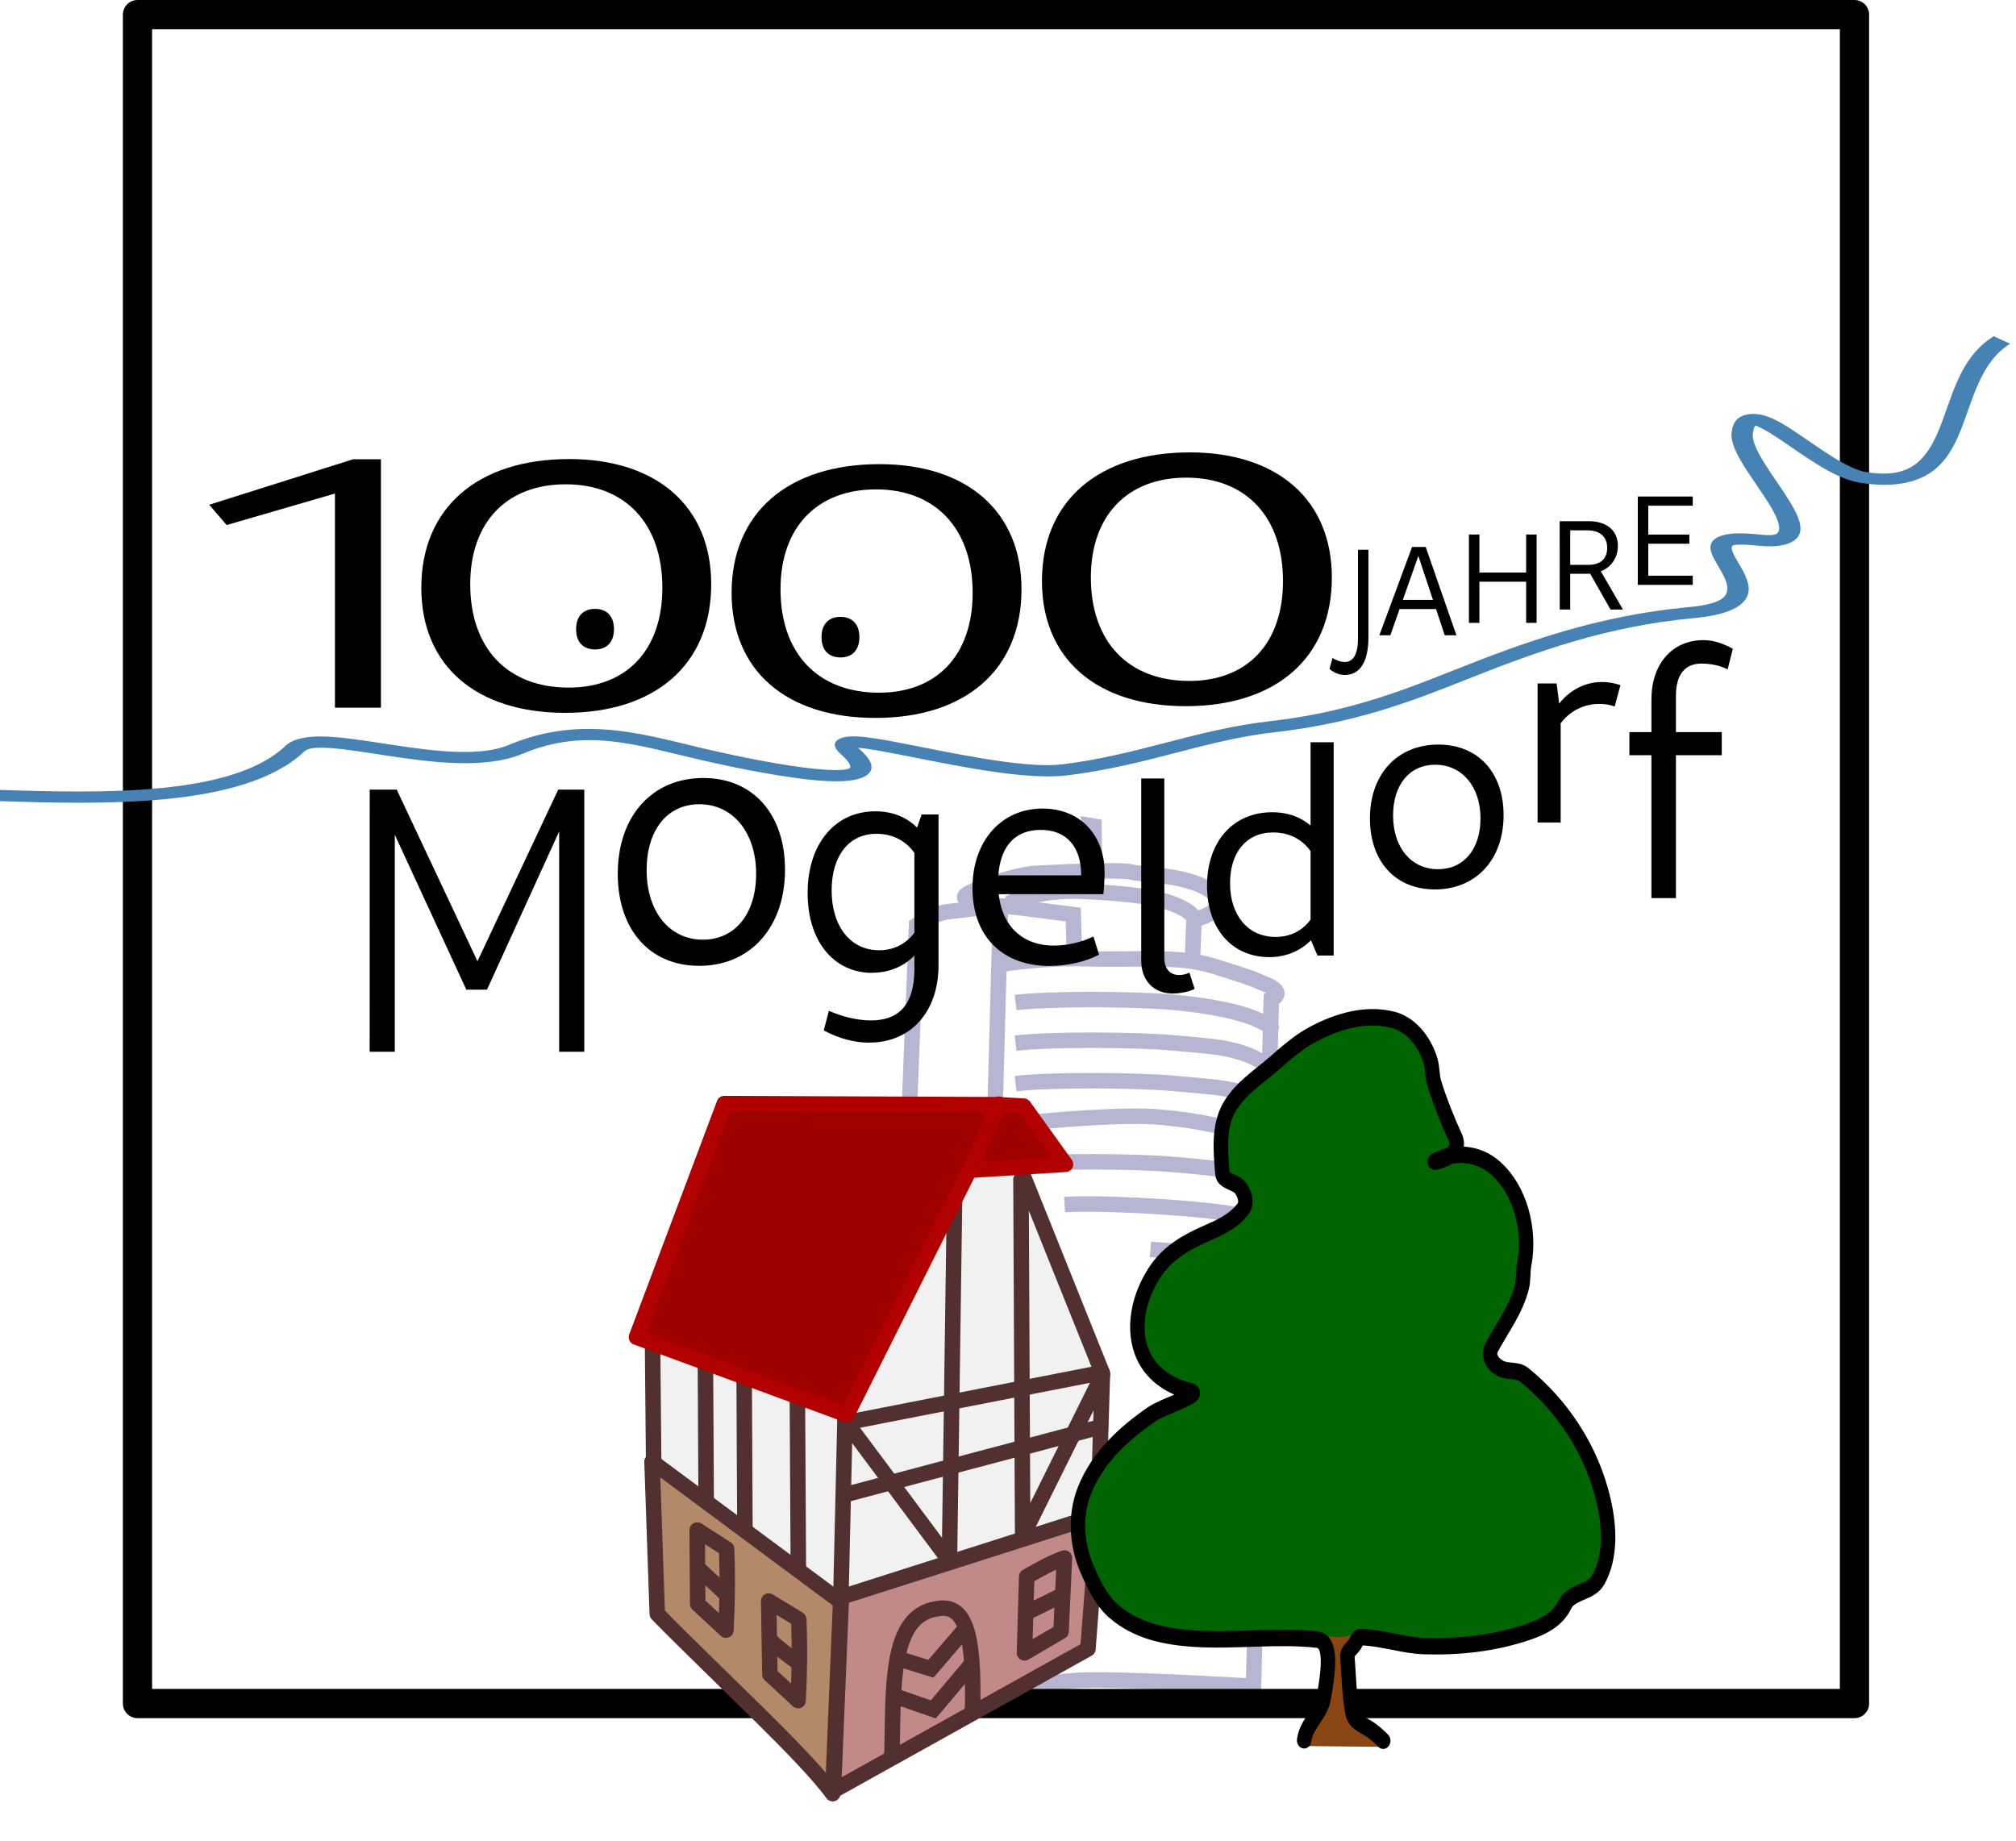 <?xml version="1.0" encoding="UTF-8" standalone="no"?>
<!-- Created with Inkscape (http://www.inkscape.org/) -->

<svg
   width="34.5mm"
   height="31.5mm"
   viewBox="0 0 34.5 31.5"
   version="1.1"
   id="svg1"
   inkscape:version="1.4 (e7c3feb100, 2024-10-09)"
   sodipodi:docname="Logo_1000JahreMgd.svg"
   xml:space="preserve"
   inkscape:export-filename="Logo_1000JahreMgd_trsp.png"
   inkscape:export-xdpi="300"
   inkscape:export-ydpi="300"
   xmlns:inkscape="http://www.inkscape.org/namespaces/inkscape"
   xmlns:sodipodi="http://sodipodi.sourceforge.net/DTD/sodipodi-0.dtd"
   xmlns="http://www.w3.org/2000/svg"
   xmlns:svg="http://www.w3.org/2000/svg"><sodipodi:namedview
     id="namedview1"
     pagecolor="#ffffff"
     bordercolor="#666666"
     borderopacity="1.0"
     inkscape:showpageshadow="2"
     inkscape:pageopacity="0.0"
     inkscape:pagecheckerboard="0"
     inkscape:deskcolor="#d1d1d1"
     inkscape:document-units="mm"
     inkscape:zoom="3.2960718"
     inkscape:cx="32.917972"
     inkscape:cy="61.285073"
     inkscape:current-layer="layer1"
     showgrid="false" /><defs
     id="defs1"><inkscape:path-effect
       effect="simplify"
       id="path-effect11"
       is_visible="true"
       lpeversion="1.3"
       threshold="17.241"
       steps="1"
       smooth_angles="360"
       helper_size="0"
       simplify_individual_paths="false"
       simplify_just_coalesce="false" /><inkscape:path-effect
       effect="simplify"
       id="path-effect9"
       is_visible="true"
       lpeversion="1.3"
       threshold="17.241"
       steps="1"
       smooth_angles="360"
       helper_size="0"
       simplify_individual_paths="false"
       simplify_just_coalesce="false" /><inkscape:path-effect
       effect="simplify"
       id="path-effect7"
       is_visible="true"
       lpeversion="1.3"
       threshold="17.241"
       steps="1"
       smooth_angles="360"
       helper_size="0"
       simplify_individual_paths="false"
       simplify_just_coalesce="false" /><inkscape:path-effect
       effect="simplify"
       id="path-effect6"
       is_visible="true"
       lpeversion="1.3"
       threshold="17.241"
       steps="1"
       smooth_angles="360"
       helper_size="0"
       simplify_individual_paths="false"
       simplify_just_coalesce="false" /><inkscape:path-effect
       effect="simplify"
       id="path-effect5"
       is_visible="true"
       lpeversion="1.3"
       threshold="17.241"
       steps="1"
       smooth_angles="360"
       helper_size="0"
       simplify_individual_paths="false"
       simplify_just_coalesce="false" /><inkscape:path-effect
       effect="simplify"
       id="path-effect71"
       is_visible="true"
       lpeversion="1.3"
       threshold="17.241"
       steps="1"
       smooth_angles="360"
       helper_size="0"
       simplify_individual_paths="false"
       simplify_just_coalesce="false" /><inkscape:path-effect
       effect="simplify"
       id="path-effect1"
       is_visible="true"
       lpeversion="1.3"
       threshold="17.241"
       steps="1"
       smooth_angles="360"
       helper_size="0"
       simplify_individual_paths="false"
       simplify_just_coalesce="false" /></defs><g
     inkscape:label="Hintergrund"
     inkscape:groupmode="layer"
     id="layer1"
     transform="translate(-64.48,-1.14)"
     style="display:inline"><rect
       style="display:none;fill:#ffffff;stroke:none;stroke-width:0.265;stroke-linecap:round;stroke-linejoin:round;paint-order:markers fill stroke"
       id="rect12"
       width="34.5"
       height="31.5"
       x="64.48"
       y="1.14"
       inkscape:label="HG_Farbe" /><path
       id="path13"
       style="display:inline;fill:none;fill-rule:evenodd;stroke:#191970;stroke-width:0.265px;stroke-linecap:butt;stroke-linejoin:miter;stroke-opacity:0.315"
       d="m 84.168,22.521 c 0.809,0.065 1.334,0.084 1.655,0.229 0.317,0.143 0.313,0.192 0.313,0.192 m -3.438,-1.188 c 0.723,-0.047 2.86,0.085 3.173,0.235 0.313,0.151 0.265,0.12 0.265,0.12 M 81.86,21.073 c 0.603,-0.073 2.082,-0.061 2.694,-0.005 0.613,0.056 0.956,0.07 1.269,0.221 0.313,0.151 0.341,0.168 0.341,0.168 M 81.86,20.379 c 0.603,-0.073 1.863,-0.177 2.476,-0.121 0.613,0.056 1.163,0.162 1.476,0.313 0.313,0.151 0.364,0.198 0.364,0.198 M 81.86,19.685 c 0.603,-0.073 2.082,-0.061 2.694,-0.005 0.613,0.056 1.023,0.069 1.336,0.22 0.313,0.151 0.305,0.159 0.305,0.159 m -4.335,-1.762 c 0.603,-0.073 2.082,-0.061 2.694,-0.005 0.613,0.056 1.163,0.162 1.476,0.313 0.313,0.151 0.172,0.105 0.172,0.105 M 81.86,18.992 c 0.603,-0.073 2.082,-0.061 2.694,-0.005 0.613,0.056 0.86,0.066 1.192,0.174 0.184,0.06 0.321,0.147 0.385,0.181 0.064,0.033 0.089,0.048 0.089,0.048 M 81.602,16.688 81.236,30.122 M 81.667,17.636 c 0,0 0.65,-0.113 1.468,-0.088 0.818,0.025 1.523,-0.059 2.101,0.122 0.578,0.181 0.617,0.189 0.935,0.329 0.317,0.141 0.065,0.243 0.065,0.243 l -0.305,11.756 c 0,0 -2.5,-0.154 -3.113,-0.095 -0.613,0.058 -2.54,0.36 -2.838,0.48 -0.298,0.121 -0.352,0.121 -0.352,0.121 l 0.135,-2.995 m 1.977,-10.907 c 0,0 0.496,-0.251 1.303,-0.208 0.808,0.043 1.255,0.097 1.591,0.248 0.336,0.152 0.284,0.26 0.284,0.26 m -1.769,-0.875 -0.034,-0.763 0.087,0.015 0.006,0.746 m -2.019,0.585 c 0,0 -0.323,-0.071 -0.151,-0.175 0.171,-0.103 0.827,-0.33 1.166,-0.349 0.34,-0.019 1.464,-0.072 1.634,-0.023 0.171,0.048 1.026,0.043 1.393,0.349 0.367,0.305 -0.317,0.468 -0.317,0.468 l -0.029,0.712 m -5.137,9.939 0.418,-10.559 c 0,0 0.293,-0.203 0.537,-0.231 0.244,-0.028 0.866,-0.104 0.966,-0.097 0.101,0.007 1.177,0.147 1.177,0.147 l 0.022,0.767"
       inkscape:label="Versicherungsturm" /><rect
       style="fill:none;stroke:#000000;stroke-width:0.5;stroke-linecap:round;stroke-linejoin:round;paint-order:markers fill stroke"
       id="rect1"
       width="29.383"
       height="28.903"
       x="66.833"
       y="1.39"
       inkscape:label="Rahmen" /></g><g
     inkscape:groupmode="layer"
     id="layer2"
     inkscape:label="Mitte"><g
       id="g71"
       inkscape:label="Haus"
       style="display:inline"><path
         style="fill:#f1f1f1;fill-opacity:1;fill-rule:evenodd;stroke:none;stroke-width:0.265px;stroke-linecap:butt;stroke-linejoin:miter;stroke-opacity:1"
         d="m 11.203,25.066 0.01,-2.1 3.221,1.233 2.181,-4.118 0.907,-0.061 1.356,3.445 -0.061,2.436 -4.404,1.437 z"
         id="path2"
         inkscape:label="FachwerkKontur" /><g
         id="g69"
         inkscape:label="Fachwerk"
         style="stroke:#533030;stroke-opacity:1"><path
           style="display:inline;fill:none;fill-opacity:1;fill-rule:evenodd;stroke:#533030;stroke-width:0.265;stroke-linecap:round;stroke-linejoin:round;stroke-dasharray:none;stroke-opacity:1"
           d="m 14.462,24.217 -0.073,3.148 4.403,-1.434 0.074,-2.429 -1.794,-4.472 z"
           id="path66"
           sodipodi:nodetypes="cccccc" /><path
           style="fill:none;fill-opacity:1;fill-rule:evenodd;stroke:#533030;stroke-width:0.265;stroke-linecap:round;stroke-linejoin:round;stroke-dasharray:none;stroke-opacity:1"
           d="m 14.56,24.33 4.299,-0.841"
           id="path63"
           sodipodi:nodetypes="cc" /><path
           style="fill:none;fill-opacity:1;fill-rule:evenodd;stroke:#533030;stroke-width:0.265;stroke-linecap:round;stroke-linejoin:round;stroke-dasharray:none;stroke-opacity:1"
           d="m 14.454,25.581 4.38,-1.163"
           id="path62"
           sodipodi:nodetypes="cc" /><path
           style="fill:none;fill-opacity:1;fill-rule:evenodd;stroke:#533030;stroke-width:0.265;stroke-linecap:round;stroke-linejoin:round;stroke-dasharray:none;stroke-opacity:1"
           d="m 14.465,24.316 1.783,2.392 0.087,-6.183"
           id="path58"
           sodipodi:nodetypes="ccc" /><path
           style="fill:none;fill-opacity:1;fill-rule:evenodd;stroke:#533030;stroke-width:0.265;stroke-linecap:round;stroke-linejoin:round;stroke-dasharray:none;stroke-opacity:1"
           d="m 18.868,23.528 -1.367,2.755 -0.029,-6.097"
           id="path52"
           sodipodi:nodetypes="ccc" /><path
           style="fill:none;fill-opacity:1;fill-rule:evenodd;stroke:#533030;stroke-width:0.265;stroke-linecap:round;stroke-linejoin:round;stroke-dasharray:none;stroke-opacity:1"
           d="m 13.646,23.957 0.017,2.988"
           id="path47" /><path
           style="fill:none;fill-opacity:1;fill-rule:evenodd;stroke:#533030;stroke-width:0.265;stroke-linecap:round;stroke-linejoin:round;stroke-dasharray:none;stroke-opacity:1"
           d="m 12.735,23.599 0.013,2.605"
           id="path46" /><path
           style="fill:none;fill-opacity:1;fill-rule:evenodd;stroke:#533030;stroke-width:0.265;stroke-linecap:round;stroke-linejoin:round;stroke-dasharray:none;stroke-opacity:1"
           d="m 12.072,23.358 0.013,2.365"
           id="path45" /><path
           style="fill:none;fill-opacity:1;fill-rule:evenodd;stroke:#533030;stroke-width:0.265;stroke-linecap:round;stroke-linejoin:round;stroke-dasharray:none;stroke-opacity:1"
           d="m 11.168,23.07 0.018,1.94"
           id="path44"
           sodipodi:nodetypes="cc" /></g><g
         id="g67"
         inkscape:label="Sockel"><path
           style="fill:#c28989;fill-opacity:1;fill-rule:evenodd;stroke:#533030;stroke-width:0.265;stroke-linecap:round;stroke-linejoin:round;stroke-dasharray:none;stroke-opacity:1"
           d="m 14.399,27.33 -0.137,3.314 4.356,-2.426 0.175,-2.29 z"
           id="path40"
           sodipodi:nodetypes="ccccc" /><path
           style="fill:#b48969;fill-opacity:1;fill-rule:evenodd;stroke:#533030;stroke-width:0.265;stroke-linecap:round;stroke-linejoin:round;stroke-dasharray:none;stroke-opacity:1"
           d="m 14.386,27.41 -3.228,-2.397 0.09,2.606 c 1.001,1.025 2.517,2.407 3.002,3.076 z"
           id="path12"
           sodipodi:nodetypes="ccccc" /></g><path
         id="path71"
         style="fill:none;fill-rule:evenodd;stroke:#533030;stroke-width:0.265px;stroke-linecap:butt;stroke-linejoin:miter;stroke-opacity:1"
         d="m 15.287,29.016 0.685,0.237 0.678,-0.804 m -1.282,-0.067 0.562,0.176 0.601,-0.699 m -1.266,2.164 c 0.012,-0.583 0.003,-1.175 0.09,-1.636 0.088,-0.461 0.272,-0.793 0.672,-0.855 0.479,-0.095 0.653,0.379 0.615,1.761"
         inkscape:label="Tür"
         sodipodi:nodetypes="cccccccccc" /><path
         id="path10"
         style="fill:none;fill-opacity:1;fill-rule:evenodd;stroke:#533030;stroke-width:0.265;stroke-linecap:round;stroke-linejoin:round;stroke-dasharray:none;stroke-opacity:1"
         d="m 18.162,27.305 -0.582,0.287 m -0.01,-0.611 -0.038,1.305 0.626,-0.366 0.058,-1.258 c -0.238,0.083 -0.438,0.204 -0.645,0.318 z"
         sodipodi:nodetypes="ccccccc"
         inkscape:label="Fenster" /><path
         id="path41"
         style="fill:none;fill-opacity:1;fill-rule:evenodd;stroke:#533030;stroke-width:0.265;stroke-linecap:round;stroke-linejoin:round;stroke-dasharray:none;stroke-opacity:1"
         d="m 11.954,26.844 c 0.223,0.214 0.297,0.266 0.457,0.424 m -0.48,-1.084 0.009,1.265 0.483,0.448 c 0.023,-0.451 0.031,-0.899 0.011,-1.391 z"
         inkscape:label="Fenster" /><path
         id="path26"
         style="fill:none;fill-opacity:1;fill-rule:evenodd;stroke:#533030;stroke-width:0.265;stroke-linecap:round;stroke-linejoin:round;stroke-dasharray:none;stroke-opacity:1"
         d="m 13.633,28.406 c 0.192,0.206 -0.641,-0.472 -0.408,-0.297 m -0.07,-0.71 0.02,1.256 0.483,0.448 c 0.023,-0.451 0.031,-0.899 0.011,-1.391 z"
         inkscape:label="Fenster" /><g
         id="g5"
         inkscape:label="Dach"><path
           style="display:inline;fill:#9e0000;fill-opacity:1;fill-rule:evenodd;stroke:#b20000;stroke-width:0.265;stroke-linecap:round;stroke-linejoin:round;stroke-dasharray:none;stroke-opacity:1"
           d="m 10.892,22.883 1.503,-3.997 4.697,0.019 0.427,0.025 0.715,0.995 -1.646,0.102 -2.096,4.184 z"
           id="path6"
           sodipodi:nodetypes="cccccccc" /><path
           style="fill:none;fill-rule:evenodd;stroke:#b20000;stroke-width:0.265;stroke-linecap:round;stroke-linejoin:round;stroke-dasharray:none;stroke-opacity:1"
           d="M 16.583,20.029 17.095,18.896"
           id="path4"
           sodipodi:nodetypes="cc" /></g></g><g
       id="g11"
       transform="matrix(0.827,0,0,0.944,-41.92,-27.477)"
       style="display:inline;stroke-width:1.132"
       inkscape:label="Baum"><path
         style="fill:#006400;fill-rule:evenodd;stroke:none;stroke-width:0.299px;stroke-linecap:round;stroke-linejoin:round;stroke-opacity:1"
         inkscape:path-effect="#path-effect11"
         inkscape:original-d="m 77.881573,58.756886 c -1.526865,-0.170895 -3.964391,0.583121 -4.668689,-1.144112 -0.848871,-1.663434 0.94473,-2.740396 2.099375,-3.287315 -1.758004,-0.377434 -1.170974,-2.403892 0.239951,-2.82167 0.736703,-0.243462 1.399793,-0.662047 0.43773,-1.082176 -0.154997,-1.376312 0.24951,-1.406821 1.239464,-2.163515 0.93012,-0.783401 3.005774,-1.266008 3.132667,0.465923 0.400488,1.077268 0.829203,1.257351 -0.004,1.45149 1.202955,-0.553832 2.138842,0.711449 1.854588,1.946365 0.109543,0.886154 -1.567646,1.763355 -0.05047,1.864936 1.86862,1.250696 2.475211,3.895161 0.908393,4.213931 -0.400384,0.821682 -3.51488,0.904388 -4.287463,0.593895 z"
         transform="translate(0.038,0.038)"
         d="m 77.882,58.757 c -0.782,-0.077 -1.565,0.035 -2.348,0.021 -0.576,-0.01 -1.183,-0.068 -1.684,-0.381 -0.305,-0.191 -0.495,-0.506 -0.656,-0.823 -0.21,-0.413 -0.269,-0.911 -0.102,-1.35 0.209,-0.551 0.664,-0.964 1.139,-1.289 0.342,-0.234 1.488,-0.527 1.082,-0.609 -0.41,-0.083 -0.825,-0.312 -0.997,-0.712 -0.204,-0.474 -0.038,-1.024 0.257,-1.423 0.257,-0.347 0.646,-0.56 1.049,-0.71 0.277,-0.103 0.563,-0.217 0.774,-0.434 0.099,-0.102 0.091,-0.266 -0.007,-0.37 -0.109,-0.117 -0.383,-0.098 -0.398,-0.254 -0.037,-0.391 -0.092,-0.822 0.105,-1.179 0.19,-0.346 0.54,-0.553 0.851,-0.774 0.279,-0.199 0.539,-0.425 0.849,-0.578 0.499,-0.247 1.068,-0.403 1.627,-0.315 0.366,0.058 0.682,0.313 0.833,0.657 0.071,0.164 0.058,0.351 0.117,0.516 0.119,0.335 0.27,0.656 0.432,0.971 0.066,0.129 0.018,0.285 -0.121,0.351 -0.103,0.049 -0.426,0.153 -0.324,0.103 0.372,-0.182 0.837,-0.182 1.19,0.047 0.508,0.329 0.727,0.964 0.713,1.553 -0.004,0.166 -0.028,0.326 -0.046,0.492 -0.043,0.404 -0.336,0.713 -0.535,1.049 -0.081,0.136 -0.233,0.313 -0.135,0.461 0.104,0.157 0.313,0.214 0.484,0.198 0.159,-0.015 0.272,0.105 0.387,0.196 0.704,0.559 1.264,1.332 1.474,2.211 0.108,0.45 0.129,0.961 -0.127,1.367 -0.153,0.242 -0.558,0.203 -0.693,0.451 -0.141,0.259 -0.43,0.385 -0.697,0.472 -0.651,0.211 -1.34,0.284 -2.022,0.288 -0.491,0.002 -1.021,0.079 -1.468,-0.131 -0.114,-0.053 -0.24,-0.04 -0.362,-0.046 -0.213,-0.009 -0.427,-0.018 -0.64,-0.027 z"
         id="path9"
         sodipodi:nodetypes="ccccccccccccc"
         inkscape:label="Laub" /><path
         style="fill:#8b4513;fill-rule:evenodd;stroke:none;stroke-width:0.299px;stroke-linecap:round;stroke-linejoin:round;stroke-opacity:1"
         inkscape:path-effect="#path-effect9"
         inkscape:original-d="m 77.6349,60.719685 c 0.241478,-0.406163 0.667905,-1.438471 0.437519,-1.976025 0.112511,-0.018 0.462841,0.02793 0.615199,0.02966 -0.261109,0.652851 -0.55159,1.365985 0.607247,1.96164 z"
         transform="translate(0.038,0.038)"
         d="m 77.635,60.72 c 0.121,-0.208 0.22,-0.428 0.302,-0.654 0.095,-0.262 0.174,-0.532 0.196,-0.81 0.013,-0.172 -0.234,-0.492 -0.06,-0.512 0.086,-0.01 0.173,-0.001 0.259,0.005 0.119,0.008 0.4,-0.086 0.356,0.025 -0.096,0.24 -0.195,0.484 -0.227,0.743 -0.023,0.182 -4.92e-4,0.372 0.078,0.54 0.098,0.209 0.27,0.372 0.457,0.502 0.095,0.066 0.416,0.179 0.299,0.178 -0.553,-0.005 -1.107,-0.01 -1.66,-0.015 z"
         id="path8"
         sodipodi:nodetypes="ccccc"
         inkscape:label="Stamm" /><path
         id="path7"
         style="fill:none;fill-rule:evenodd;stroke:#000000;stroke-width:0.299px;stroke-linecap:round;stroke-linejoin:round;stroke-opacity:1"
         inkscape:path-effect="#path-effect7"
         inkscape:original-d="m 77.676386,60.65531 c 0.116483,-0.566775 0.70917,-0.411012 0.267254,-1.82504 -1.526865,-0.170895 -4.026458,0.509737 -4.730756,-1.217496 -0.848871,-1.663434 0.94473,-2.740396 2.099375,-3.287315 -1.758004,-0.377434 -1.170974,-2.403892 0.239951,-2.82167 0.736703,-0.243462 1.399793,-0.662047 0.43773,-1.082176 -0.154997,-1.376312 0.24951,-1.406821 1.239464,-2.163515 0.93012,-0.783401 3.005774,-1.266008 3.132667,0.465923 0.400488,1.077268 0.829203,1.257351 -0.004,1.45149 1.202955,-0.553832 2.138842,0.711449 1.854588,1.946365 0.109543,0.886154 -1.567646,1.763355 -0.05047,1.864936 1.86862,1.250696 2.475211,3.895161 0.908393,4.213931 -0.400384,0.821682 -3.476121,0.889017 -4.248704,0.578524 l -0.251038,0.360975 c 0.110106,1.564002 0.06479,0.930657 0.741912,1.525127"
         d="m 77.676,60.655 c 0.046,-0.303 0.352,-0.475 0.408,-0.776 0.065,-0.355 0.21,-1.015 -0.14,-1.049 -0.847,-0.082 -1.698,0.032 -2.546,-0.017 -0.585,-0.034 -1.201,-0.137 -1.676,-0.507 -0.248,-0.193 -0.398,-0.474 -0.537,-0.752 -0.219,-0.438 -0.261,-0.969 -0.057,-1.422 0.278,-0.616 0.835,-1.049 1.399,-1.39 0.254,-0.153 1.076,-0.359 0.785,-0.417 -0.419,-0.084 -0.843,-0.323 -1.008,-0.738 -0.199,-0.501 -9.63e-4,-1.07 0.326,-1.472 0.257,-0.315 0.63,-0.497 1.007,-0.642 0.275,-0.106 0.569,-0.217 0.77,-0.446 0.096,-0.11 0.048,-0.26 -0.038,-0.372 -0.097,-0.127 -0.371,-0.129 -0.384,-0.267 -0.038,-0.411 -0.092,-0.875 0.157,-1.23 0.231,-0.33 0.593,-0.528 0.907,-0.768 0.255,-0.195 0.51,-0.393 0.802,-0.53 0.509,-0.238 1.091,-0.389 1.653,-0.268 0.369,0.08 0.652,0.376 0.782,0.731 0.05,0.136 0.036,0.289 0.083,0.424 0.121,0.342 0.274,0.671 0.44,0.992 0.082,0.159 -0.046,0.296 -0.197,0.36 -0.064,0.027 -0.359,0.117 -0.172,0.038 0.384,-0.163 0.851,-0.119 1.186,0.138 0.525,0.401 0.739,1.128 0.603,1.758 -0.03,0.137 -0.009,0.278 -0.051,0.417 -0.121,0.404 -0.401,0.725 -0.619,1.078 -0.095,0.153 0.011,0.307 0.173,0.383 0.157,0.074 0.355,0.019 0.494,0.117 0.782,0.551 1.406,1.361 1.648,2.291 0.122,0.467 0.156,1.004 -0.111,1.428 -0.153,0.242 -0.557,0.203 -0.693,0.451 -0.152,0.278 -0.471,0.406 -0.758,0.492 -0.693,0.208 -1.422,0.276 -2.142,0.258 -0.446,-0.011 -0.881,-0.154 -1.331,-0.163 -0.05,-0.001 -0.081,0.082 -0.111,0.126 -0.053,0.076 -0.167,0.135 -0.158,0.227 0.031,0.338 0.035,0.68 0.105,1.013 0.04,0.191 0.25,0.233 0.392,0.325 0.087,0.056 0.168,0.12 0.245,0.187"
         sodipodi:nodetypes="ccccccccccccccc"
         inkscape:label="Kontur" /></g><path
       style="fill:none;fill-rule:evenodd;stroke:#4682b4;stroke-width:1.168px;stroke-linecap:butt;stroke-linejoin:miter;stroke-opacity:1"
       d="m 143.696,38.201 c -1.352,5.366 5.503,15.233 -0.584,16.426 -2.584,0.507 -9.661,-5.513 -7.894,-1.099 1.283,3.206 9.896,8.42 5.552,9.649 -5.4,1.527 5.158,4.557 8.3e-4,8.499 -3.982,3.043 -6.315,7.304 -8.507,11.77 -1.763,3.592 -3.478,6.834 -6.8,9.578 -3.152,2.604 -4.806,6.449 -8.171,9.309 -3.16,2.686 -14.46,1.598 -11.236,3.727 4.488,2.965 -4.03,3.775 -6.7,3.957 -3.871,0.264 -7.591,-0.239 -9.685,4.285 -1.976,4.269 -10.618,2.63 -10.775,5.524 -0.356,6.564 -7.282,9.66 -12.464,11.979"
       id="path1-2"
       inkscape:path-effect="#path-effect1"
       inkscape:original-d="m 143.69581,38.200584 c -1.21637,4.688471 2.55193,10.29851 0.45107,14.96427 -1.00767,4.734918 -7.05217,-3.368556 -8.50535,-1.134218 -3.1612,2.055177 8.31501,7.726498 5.76408,10.988296 -7.36674,1.670284 4.38935,3.780462 0.0656,8.196184 -3.90169,2.281412 -5.06276,7.505242 -7.57062,10.568808 -2.7664,2.240087 -2.87866,4.286781 -4.17747,7.337931 -4.67472,5.256118 -11.40668,7.723759 -12.43106,13.211105 -5.86064,4.57254 -15.3811,2.00595 -9.29943,5.30532 -3.36135,2.95755 -11.267299,2.18401 -16.135961,2.90656 -1.179397,0.68594 -1.886703,8.54869 -12.976185,8.50375 0.559662,8.45091 -11.730601,12.13864 -12.448268,12.75759"
       sodipodi:nodetypes="cccccccccccc"
       transform="matrix(0.282,0.076,-0.134,0.146,-1.144,-10.68)"
       inkscape:label="Pegnitz" /></g><g
     inkscape:label="Vordergrund"
     inkscape:groupmode="layer"
     id="g4"
     transform="translate(-64.48,-1.14)"><g
       id="g3"
       inkscape:label="Mogeldorf"><path
         id="path61"
         style="font-size:4.939px;line-height:6.615px;font-family:Cantarell;-inkscape-font-specification:Cantarell;text-align:center;letter-spacing:0px;word-spacing:0px;text-anchor:middle;stroke-width:0.265px"
         d="m 92.741,16.51 h 0.419 v -3.46 c 0,-0.365 0.152,-0.554 0.44,-0.554 0.136,0 0.314,0.029 0.445,0.1 l 0.089,-0.354 c -0.162,-0.088 -0.325,-0.147 -0.503,-0.147 -0.534,0 -0.89,0.407 -0.89,1.014 z m -0.377,-2.446 h 1.581 v -0.395 h -1.581 z" /><path
         id="path59"
         style="font-size:4.939px;line-height:6.615px;font-family:Cantarell;-inkscape-font-specification:Cantarell;text-align:center;letter-spacing:0px;word-spacing:0px;text-anchor:middle;stroke-width:0.265px"
         d="m 90.793,15.216 h 0.395 v -1.827 l -0.069,-0.553 h -0.326 z m 0.306,-1.546 c 0.138,-0.301 0.425,-0.484 0.751,-0.484 0.094,0 0.183,0.015 0.262,0.044 l 0.099,-0.365 c -0.104,-0.035 -0.207,-0.054 -0.316,-0.054 -0.321,0 -0.617,0.173 -0.795,0.459 z" /><path
         id="path57"
         style="font-size:4.939px;line-height:6.615px;font-family:Cantarell;-inkscape-font-specification:Cantarell;text-align:center;letter-spacing:0px;word-spacing:0px;text-anchor:middle;stroke-width:0.265px"
         d="m 89.036,16.361 c 0.701,0 1.175,-0.509 1.175,-1.269 0,-0.736 -0.44,-1.21 -1.116,-1.21 -0.701,0 -1.171,0.504 -1.171,1.264 0,0.736 0.435,1.215 1.111,1.215 z m 0.054,-0.346 c -0.459,0 -0.77,-0.37 -0.77,-0.919 0,-0.528 0.282,-0.869 0.721,-0.869 0.459,0 0.775,0.375 0.775,0.919 0,0.524 -0.286,0.869 -0.726,0.869 z" /><path
         id="path55"
         style="font-size:4.939px;line-height:6.615px;font-family:Cantarell;-inkscape-font-specification:Cantarell;text-align:center;letter-spacing:0px;word-spacing:0px;text-anchor:middle;stroke-width:0.265px"
         d="m 86.196,17.52 c 0.4,0 0.711,-0.198 0.894,-0.524 l -0.143,-0.178 c -0.133,0.222 -0.356,0.356 -0.637,0.356 -0.474,0 -0.78,-0.37 -0.78,-0.919 0,-0.524 0.277,-0.869 0.736,-0.869 0.301,0 0.538,0.138 0.677,0.375 l 0.183,-0.217 c -0.173,-0.321 -0.479,-0.504 -0.874,-0.504 -0.672,0 -1.116,0.504 -1.116,1.259 0,0.731 0.425,1.22 1.062,1.22 z m 0.83,-0.028 h 0.277 v -3.65 h -0.395 v 3.373 z" /><path
         style="font-size:4.939px;line-height:6.615px;font-family:Cantarell;-inkscape-font-specification:Cantarell;text-align:center;letter-spacing:0px;word-spacing:0px;text-anchor:middle;stroke-width:0.265px"
         d="m 84.549,18.142 c 0.128,0 0.282,-0.03 0.375,-0.079 l -0.089,-0.277 c -0.059,0.025 -0.114,0.04 -0.173,0.04 -0.168,0 -0.257,-0.114 -0.257,-0.296 v -3.067 h -0.395 v 3.116 c 0,0.341 0.212,0.563 0.538,0.563 z"
         id="path54" /><path
         style="font-size:4.939px;line-height:6.615px;font-family:Cantarell;-inkscape-font-specification:Cantarell;text-align:center;letter-spacing:0px;word-spacing:0px;text-anchor:middle;stroke-width:0.265px"
         d="m 82.446,17.67 c 0.293,0 0.613,-0.07 0.842,-0.193 l -0.096,-0.311 c -0.197,0.097 -0.448,0.156 -0.672,0.156 -0.602,0 -0.96,-0.403 -0.96,-1.073 0,-0.585 0.261,-0.907 0.73,-0.907 0.437,0 0.693,0.284 0.693,0.778 h -1.498 v 0.322 h 1.877 c 0.011,-0.081 0.021,-0.268 0.021,-0.37 0,-0.649 -0.426,-1.095 -1.061,-1.095 -0.714,0 -1.2,0.564 -1.2,1.358 0,0.827 0.506,1.336 1.322,1.336 z"
         id="path53" /><path
         id="path51"
         style="font-size:4.939px;line-height:6.615px;font-family:Cantarell;-inkscape-font-specification:Cantarell;text-align:center;letter-spacing:0px;word-spacing:0px;text-anchor:middle;stroke-width:0.265px"
         d="m 79.356,18.982 c 0.716,0 1.185,-0.529 1.185,-1.327 v -2.577 h -0.289 l -0.124,0.358 v 2.286 c 0,0.589 -0.247,0.881 -0.742,0.881 -0.222,0 -0.489,-0.061 -0.721,-0.165 l -0.088,0.336 c 0.258,0.138 0.52,0.209 0.778,0.209 z m 0.051,-1.195 c 0.417,0 0.742,-0.22 0.933,-0.584 l -0.149,-0.198 c -0.139,0.248 -0.371,0.397 -0.665,0.397 -0.495,0 -0.814,-0.413 -0.814,-1.024 0,-0.584 0.289,-0.969 0.768,-0.969 0.314,0 0.562,0.154 0.706,0.419 l 0.191,-0.242 c -0.18,-0.358 -0.5,-0.562 -0.917,-0.562 -0.69,0 -1.159,0.556 -1.159,1.399 0,0.821 0.443,1.366 1.108,1.366 z" /><path
         style="font-size:4.939px;line-height:6.615px;font-family:Cantarell;-inkscape-font-specification:Cantarell;text-align:center;letter-spacing:0px;word-spacing:0px;text-anchor:middle;stroke-width:0.265px"
         d="m 70.806,19.139 h 0.43 v -3.913 h -0.092 l 1.316,2.85 h 0.354 l 1.3,-2.85 h -0.065 v 3.913 h 0.43 v -4.486 h -0.446 l -1.518,3.226 h 0.272 l -1.518,-3.226 h -0.462 z"
         id="text32" /><path
         id="path64"
         style="font-size:4.939px;line-height:6.615px;font-family:Cantarell;-inkscape-font-specification:Cantarell;text-align:center;letter-spacing:0px;word-spacing:0px;text-anchor:middle;stroke-width:0.265px"
         d="m 76.443,17.669 c 0.878,0 1.471,-0.66 1.471,-1.646 0,-0.954 -0.55,-1.569 -1.397,-1.569 -0.878,0 -1.465,0.653 -1.465,1.639 0,0.954 0.544,1.575 1.391,1.575 z m 0.068,-0.448 c -0.575,0 -0.965,-0.48 -0.965,-1.191 0,-0.685 0.352,-1.127 0.903,-1.127 0.575,0 0.971,0.487 0.971,1.191 0,0.679 -0.359,1.127 -0.909,1.127 z" /></g><g
       id="g8"
       inkscape:label="ö-Punkte"
       style="stroke-width:0.841"
       transform="matrix(1.149,0,0,1.231,-13.849,-3.297)"><path
         style="font-size:4.939px;line-height:6.615px;font-family:Cantarell;-inkscape-font-specification:Cantarell;text-align:center;letter-spacing:0px;word-spacing:0px;text-anchor:middle;stroke-width:0.222px"
         d="m 77.034,12.633 c 0.178,0 0.282,-0.104 0.282,-0.282 0,-0.178 -0.104,-0.282 -0.282,-0.282 -0.178,0 -0.282,0.104 -0.282,0.282 0,0.178 0.104,0.282 0.282,0.282 z"
         id="path50" /><path
         style="font-size:4.939px;line-height:6.615px;font-family:Cantarell;-inkscape-font-specification:Cantarell;text-align:center;letter-spacing:0px;word-spacing:0px;text-anchor:middle;stroke-width:0.222px"
         d="m 80.689,12.744 c 0.178,0 0.282,-0.104 0.282,-0.282 0,-0.178 -0.104,-0.282 -0.282,-0.282 -0.178,0 -0.282,0.104 -0.282,0.282 0,0.178 0.104,0.282 0.282,0.282 z"
         id="path49" /></g><g
       id="g1"
       inkscape:label="Jahre"><path
         id="path68"
         style="font-size:4.939px;line-height:6.615px;font-family:Cantarell;-inkscape-font-specification:Cantarell;text-align:center;letter-spacing:0px;word-spacing:0px;text-anchor:middle;stroke-width:0.265px"
         d="m 91.172,11.571 h 0.179 v -1.355 h 0.295 c 0.213,0 0.338,0.111 0.338,0.298 0,0.185 -0.112,0.292 -0.317,0.292 h -0.382 v 0.153 h 0.36 c 0.31,0 0.522,-0.198 0.522,-0.477 0,-0.266 -0.194,-0.423 -0.5,-0.423 h -0.496 z m 0.869,0 h 0.213 l -0.414,-0.715 h -0.205 z" /><path
         id="path67"
         style="font-size:4.939px;line-height:6.615px;font-family:Cantarell;-inkscape-font-specification:Cantarell;text-align:center;letter-spacing:0px;word-spacing:0px;text-anchor:middle;stroke-width:0.265px"
         d="m 89.618,11.799 h 0.179 v -0.704 h 0.8 v 0.704 h 0.179 v -1.512 h -0.179 v 0.651 h -0.8 v -0.651 h -0.179 z" /><path
         id="path65"
         style="font-size:4.939px;line-height:6.615px;font-family:Cantarell;-inkscape-font-specification:Cantarell;text-align:center;letter-spacing:0px;word-spacing:0px;text-anchor:middle;stroke-width:0.265px"
         d="m 88.085,12.012 h 0.188 l 0.489,-1.386 h -0.019 l 0.461,1.386 h 0.2 l -0.526,-1.512 h -0.233 z m 0.282,-0.449 h 0.748 v -0.157 h -0.748 z" /><path
         style="font-size:4.939px;line-height:6.615px;font-family:Cantarell;-inkscape-font-specification:Cantarell;text-align:center;letter-spacing:0px;word-spacing:0px;text-anchor:middle;stroke-width:0.265px"
         d="m 87.499,12.69 c 0.254,0 0.399,-0.228 0.399,-0.639 v -1.503 h -0.179 v 1.531 c 0,0.25 -0.08,0.39 -0.224,0.39 -0.065,0 -0.151,-0.027 -0.211,-0.07 l -0.052,0.189 c 0.086,0.073 0.177,0.103 0.267,0.103 z"
         id="text64" /><path
         id="path70"
         style="font-size:4.939px;line-height:6.615px;font-family:Cantarell;-inkscape-font-specification:Cantarell;text-align:center;letter-spacing:0px;word-spacing:0px;text-anchor:middle;stroke-width:0.265px"
         d="m 92.508,11.149 h 0.94 v -0.157 h -0.761 v -0.547 h 0.703 v -0.157 h -0.703 V 9.794 h 0.761 v -0.157 h -0.94 z" /></g><g
       id="g2"
       inkscape:label="1000"><path
         id="path5"
         style="font-size:4.939px;line-height:6.615px;font-family:Cantarell;-inkscape-font-specification:Cantarell;text-align:center;letter-spacing:0px;word-spacing:0px;text-anchor:middle;white-space:pre;inline-size:25.125;stroke-width:0.265px"
         d="m 84.772,13.225 c 1.544,0 2.5,-0.827 2.5,-2.202 0,-1.326 -0.926,-2.141 -2.431,-2.141 -1.564,0 -2.53,0.833 -2.53,2.202 0,1.332 0.936,2.141 2.461,2.141 z m 0.06,-0.432 c -1.036,0 -1.684,-0.663 -1.684,-1.77 0,-1.064 0.628,-1.709 1.634,-1.709 1.016,0 1.654,0.669 1.654,1.77 0,1.064 -0.608,1.709 -1.604,1.709 z" /><path
         id="path3"
         style="font-size:4.939px;line-height:6.615px;font-family:Cantarell;-inkscape-font-specification:Cantarell;text-align:center;letter-spacing:0px;word-spacing:0px;text-anchor:middle;white-space:pre;inline-size:25.125;stroke-width:0.265px"
         d="m 79.461,13.426 c 1.544,0 2.5,-0.827 2.5,-2.202 0,-1.326 -0.926,-2.141 -2.431,-2.141 -1.564,0 -2.53,0.833 -2.53,2.202 0,1.332 0.936,2.141 2.461,2.141 z m 0.06,-0.432 c -1.036,0 -1.684,-0.663 -1.684,-1.77 0,-1.064 0.628,-1.709 1.634,-1.709 1.016,0 1.654,0.669 1.654,1.77 0,1.064 -0.608,1.709 -1.604,1.709 z" /><path
         id="path1"
         style="font-size:4.939px;line-height:6.615px;font-family:Cantarell;-inkscape-font-specification:Cantarell;text-align:center;letter-spacing:0px;word-spacing:0px;text-anchor:middle;white-space:pre;inline-size:25.125;stroke-width:0.265px"
         d="m 74.151,13.339 c 1.544,0 2.5,-0.827 2.5,-2.202 0,-1.326 -0.926,-2.141 -2.431,-2.141 -1.564,0 -2.53,0.833 -2.53,2.202 0,1.332 0.936,2.141 2.461,2.141 z m 0.06,-0.432 c -1.036,0 -1.684,-0.663 -1.684,-1.77 0,-1.064 0.628,-1.709 1.634,-1.709 1.016,0 1.654,0.669 1.654,1.77 0,1.064 -0.608,1.709 -1.604,1.709 z" /><path
         style="font-size:4.939px;line-height:6.615px;font-family:Cantarell;-inkscape-font-specification:Cantarell;text-align:center;letter-spacing:0px;word-spacing:0px;text-anchor:middle;white-space:pre;inline-size:25.125;stroke-width:0.265px"
         d="m 70.212,13.251 h 0.787 V 9 h -0.478 l -2.461,0.778 0.299,0.347 2.112,-0.614 -0.259,-0.152 z"
         id="text31" /></g></g></svg>
